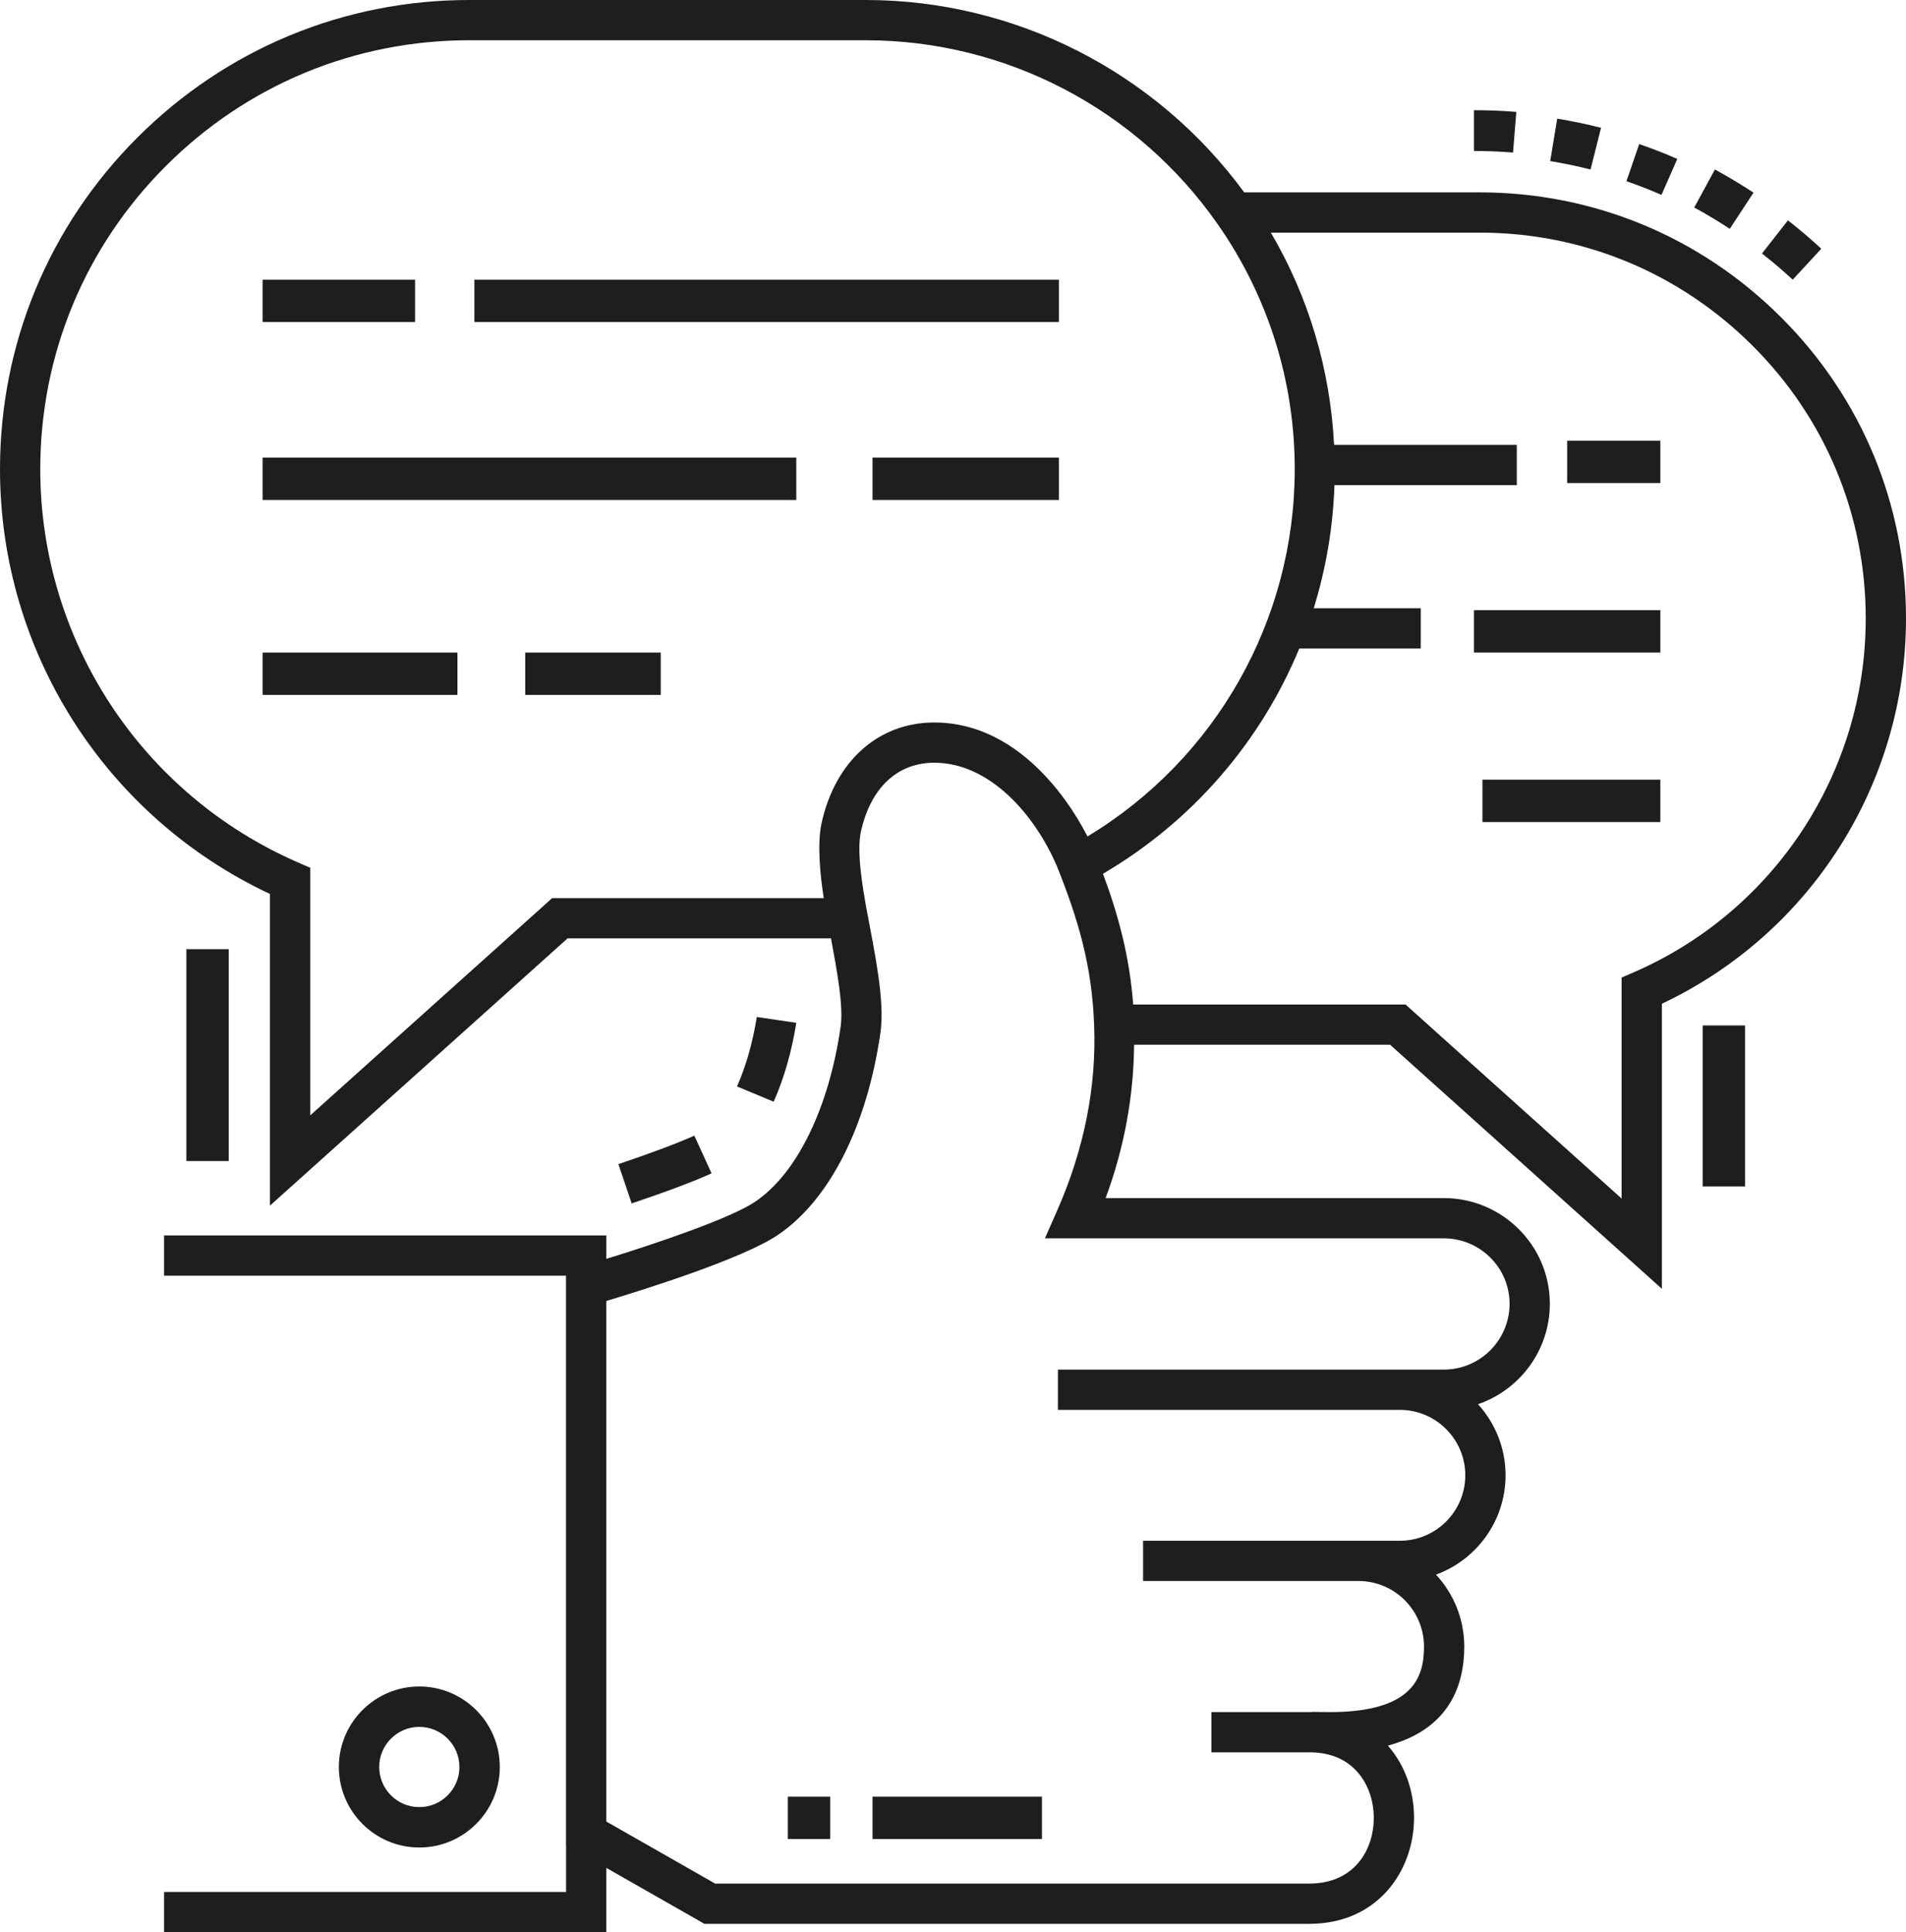 <?xml version="1.0" encoding="UTF-8"?>
<svg width="225px" height="228px" viewBox="0 0 225 228" version="1.1" xmlns="http://www.w3.org/2000/svg" xmlns:xlink="http://www.w3.org/1999/xlink">
    <!-- Generator: Sketch 63.1 (92452) - https://sketch.com -->
    <title>noun_testimonial_2260513 copy 2</title>
    <desc>Created with Sketch.</desc>
    <g id="website" stroke="none" stroke-width="1" fill="none" fill-rule="evenodd">
        <g id="IAMD-Homepage" transform="translate(-1155, -10424)" fill="#1C1F1E" fill-rule="nonzero">
            <g id="CTA" transform="translate(0, 10344)">
                <g id="noun_testimonial_2260513-copy-2" transform="translate(1155, 80)">
                    <path d="M59,208.501 C59,203.262 54.737,199 49.499,199 C44.261,199 40,203.262 40,208.501 C40,213.739 44.261,218 49.499,218 C54.737,218 59,213.739 59,208.501 Z M44.766,208.501 C44.766,205.89 46.888,203.766 49.499,203.766 C52.11,203.766 54.234,205.89 54.234,208.501 C54.234,211.11 52.11,213.234 49.499,213.234 C46.888,213.234 44.766,211.111 44.766,208.501 Z" id="Shape"></path>
                    <rect id="Rectangle" x="56" y="33" width="69" height="5"></rect>
                    <rect id="Rectangle" x="31" y="33" width="18" height="5"></rect>
                    <rect id="Rectangle" x="103" y="54" width="22" height="5"></rect>
                    <rect id="Rectangle" x="31" y="54" width="63" height="5"></rect>
                    <rect id="Rectangle" x="62" y="77" width="16" height="5"></rect>
                    <rect id="Rectangle" x="31" y="77" width="23" height="5"></rect>
                    <path d="M94,120.691 L89.338,120 C88.856,123.016 88.048,125.851 87,128.198 L91.33,130 C92.537,127.303 93.461,124.084 94,120.691 Z" id="Path"></path>
                    <path d="M81.965,134 C80.055,134.866 76.787,136.092 73,137.363 L74.569,142 C78.567,140.659 81.917,139.398 84,138.453 L81.965,134 Z" id="Path"></path>
                    <path d="M215,29.35 C213.738,28.184 212.414,27.057 211.062,26 L208,29.914 C209.245,30.888 210.465,31.926 211.627,33 L215,29.35 Z" id="Path"></path>
                    <path d="M202.443,20 L200,24.485 C201.426,25.261 202.837,26.107 204.198,27 L207,22.731 C205.521,21.761 203.988,20.843 202.443,20 Z" id="Path"></path>
                    <path d="M193.503,17 L192,21.384 C193.394,21.863 194.784,22.406 196.135,23 L198,18.756 C196.533,18.11 195.019,17.519 193.503,17 Z" id="Path"></path>
                    <path d="M183.827,14 L183,19.009 C184.593,19.271 186.196,19.605 187.761,20 L189,15.078 C187.298,14.649 185.559,14.286 183.827,14 Z" id="Path"></path>
                    <path d="M174,13 L174,17.813 C175.534,17.813 177.086,17.877 178.61,18 L179,13.203 C177.347,13.068 175.663,13 174,13 Z" id="Path"></path>
                    <path d="M225,72.978 C225,59.538 219.76,46.917 210.249,37.44 C200.738,27.934 188.102,22.699 174.666,22.699 L146.875,22.699 C136.444,8.472 119.85,0 102.197,0 L55.398,0 C40.605,0 26.692,5.764 16.218,16.231 C5.76,26.681 0,40.578 0,55.363 C0,76.884 12.458,96.387 31.869,105.485 L31.869,142.261 L67.002,110.725 L98.098,110.725 C98.832,114.679 99.585,118.761 99.231,121.182 C97.848,130.746 94.09,138.446 89.175,141.78 C86.203,143.795 77.191,146.811 71.579,148.542 L71.579,145.776 L19.369,145.776 L19.369,150.526 L66.814,150.526 L66.814,217.691 L66.825,217.697 L66.825,223.25 L19.369,223.25 L19.369,228 L71.578,228 L71.578,220.407 L83.159,227.008 L154.554,227.008 C162.675,227.008 166.924,220.711 166.924,214.491 C166.924,211.266 165.829,208.244 163.837,205.98 L163.835,205.977 C171.118,204.022 172.854,198.816 172.854,194.298 C172.854,191.02 171.587,188.033 169.516,185.802 C174.302,184.055 177.727,179.461 177.727,174.082 C177.727,170.854 176.495,167.908 174.474,165.691 C179.403,164.007 182.956,159.331 182.956,153.841 C182.956,146.965 177.337,141.37 170.431,141.37 L130.517,141.37 C132.737,135.387 133.82,129.323 133.879,123.279 L164.102,123.279 L196.182,152.074 L196.182,118.439 C213.739,110.149 225,92.474 225,72.978 Z M96.989,97.101 C96.433,99.605 96.843,103.452 97.244,105.975 L65.182,105.975 L36.622,131.611 L36.622,102.395 L35.195,101.773 C16.703,93.734 4.753,75.516 4.753,55.362 C4.753,41.847 10.019,29.142 19.578,19.589 C29.154,10.019 41.874,4.75 55.398,4.75 L102.197,4.75 C118.721,4.75 134.247,12.856 143.735,26.436 C149.692,34.943 152.841,44.945 152.841,55.363 C152.841,73.173 143.53,89.55 128.378,98.7 C128.197,98.462 122.109,85.251 110.292,85.251 C103.705,85.251 98.609,89.792 96.989,97.101 Z M170.431,146.12 C174.717,146.12 178.203,149.584 178.203,153.842 C178.203,158.125 174.717,161.61 170.431,161.61 L165.248,161.61 L124.885,161.61 L124.885,166.36 L165.248,166.36 C169.509,166.36 172.974,169.824 172.974,174.083 C172.974,178.34 169.509,181.804 165.248,181.804 L160.375,181.804 L134.939,181.804 L134.939,186.554 L160.375,186.554 C164.636,186.554 168.101,190.028 168.101,194.298 C168.101,197.895 166.836,202.023 156.972,202.023 L155.056,202.003 C154.846,202.003 154.706,202.013 154.554,202.021 L154.554,202.019 L143.008,202.019 L143.008,206.769 L154.554,206.769 C156.977,206.769 158.899,207.558 160.268,209.116 C161.477,210.491 162.171,212.45 162.171,214.491 C162.171,218.357 159.816,222.258 154.554,222.258 L84.422,222.258 L71.578,214.937 L71.578,153.51 C76.146,152.138 87.725,148.503 91.844,145.71 C97.936,141.578 102.343,132.884 103.933,121.866 C104.488,118.088 103.239,112.365 102.296,107.267 L102.284,107.254 C101.861,104.838 101.096,100.53 101.63,98.129 C102.774,92.963 105.931,90 110.291,90 C116.841,90 122.194,96.155 124.785,102.257 C127.233,108.368 128.916,113.888 129.159,120.975 C129.445,128.246 127.985,135.586 124.817,142.79 L123.351,146.12 L170.431,146.12 L170.431,146.12 Z M192.857,114.732 L191.429,115.353 L191.429,141.424 L165.921,118.53 L133.771,118.53 C133.336,112.849 132.049,108.062 130.205,103.102 C140.787,96.895 148.831,87.513 153.377,76.524 L167.718,76.524 L167.718,71.774 L155.082,71.774 C156.526,67.12 157.361,62.244 157.53,57.244 L179.057,57.244 L179.057,52.494 L157.486,52.494 C157.032,43.616 154.503,35.074 150.022,27.449 L174.666,27.449 C186.832,27.449 198.276,32.19 206.891,40.8 C215.503,49.383 220.247,60.81 220.247,72.978 C220.247,91.107 209.497,107.497 192.857,114.732 Z" id="Shape"></path>
                    <rect id="Rectangle" x="185" y="52" width="11" height="5"></rect>
                    <rect id="Rectangle" x="174" y="72" width="22" height="5"></rect>
                    <rect id="Rectangle" x="175" y="92" width="21" height="5"></rect>
                    <rect id="Rectangle" x="103" y="212" width="20" height="5"></rect>
                    <rect id="Rectangle" x="93" y="212" width="5" height="5"></rect>
                    <rect id="Rectangle" x="201" y="121" width="5" height="19"></rect>
                    <rect id="Rectangle" x="22" y="112" width="5" height="25"></rect>
                </g>
            </g>
        </g>
    </g>
</svg>